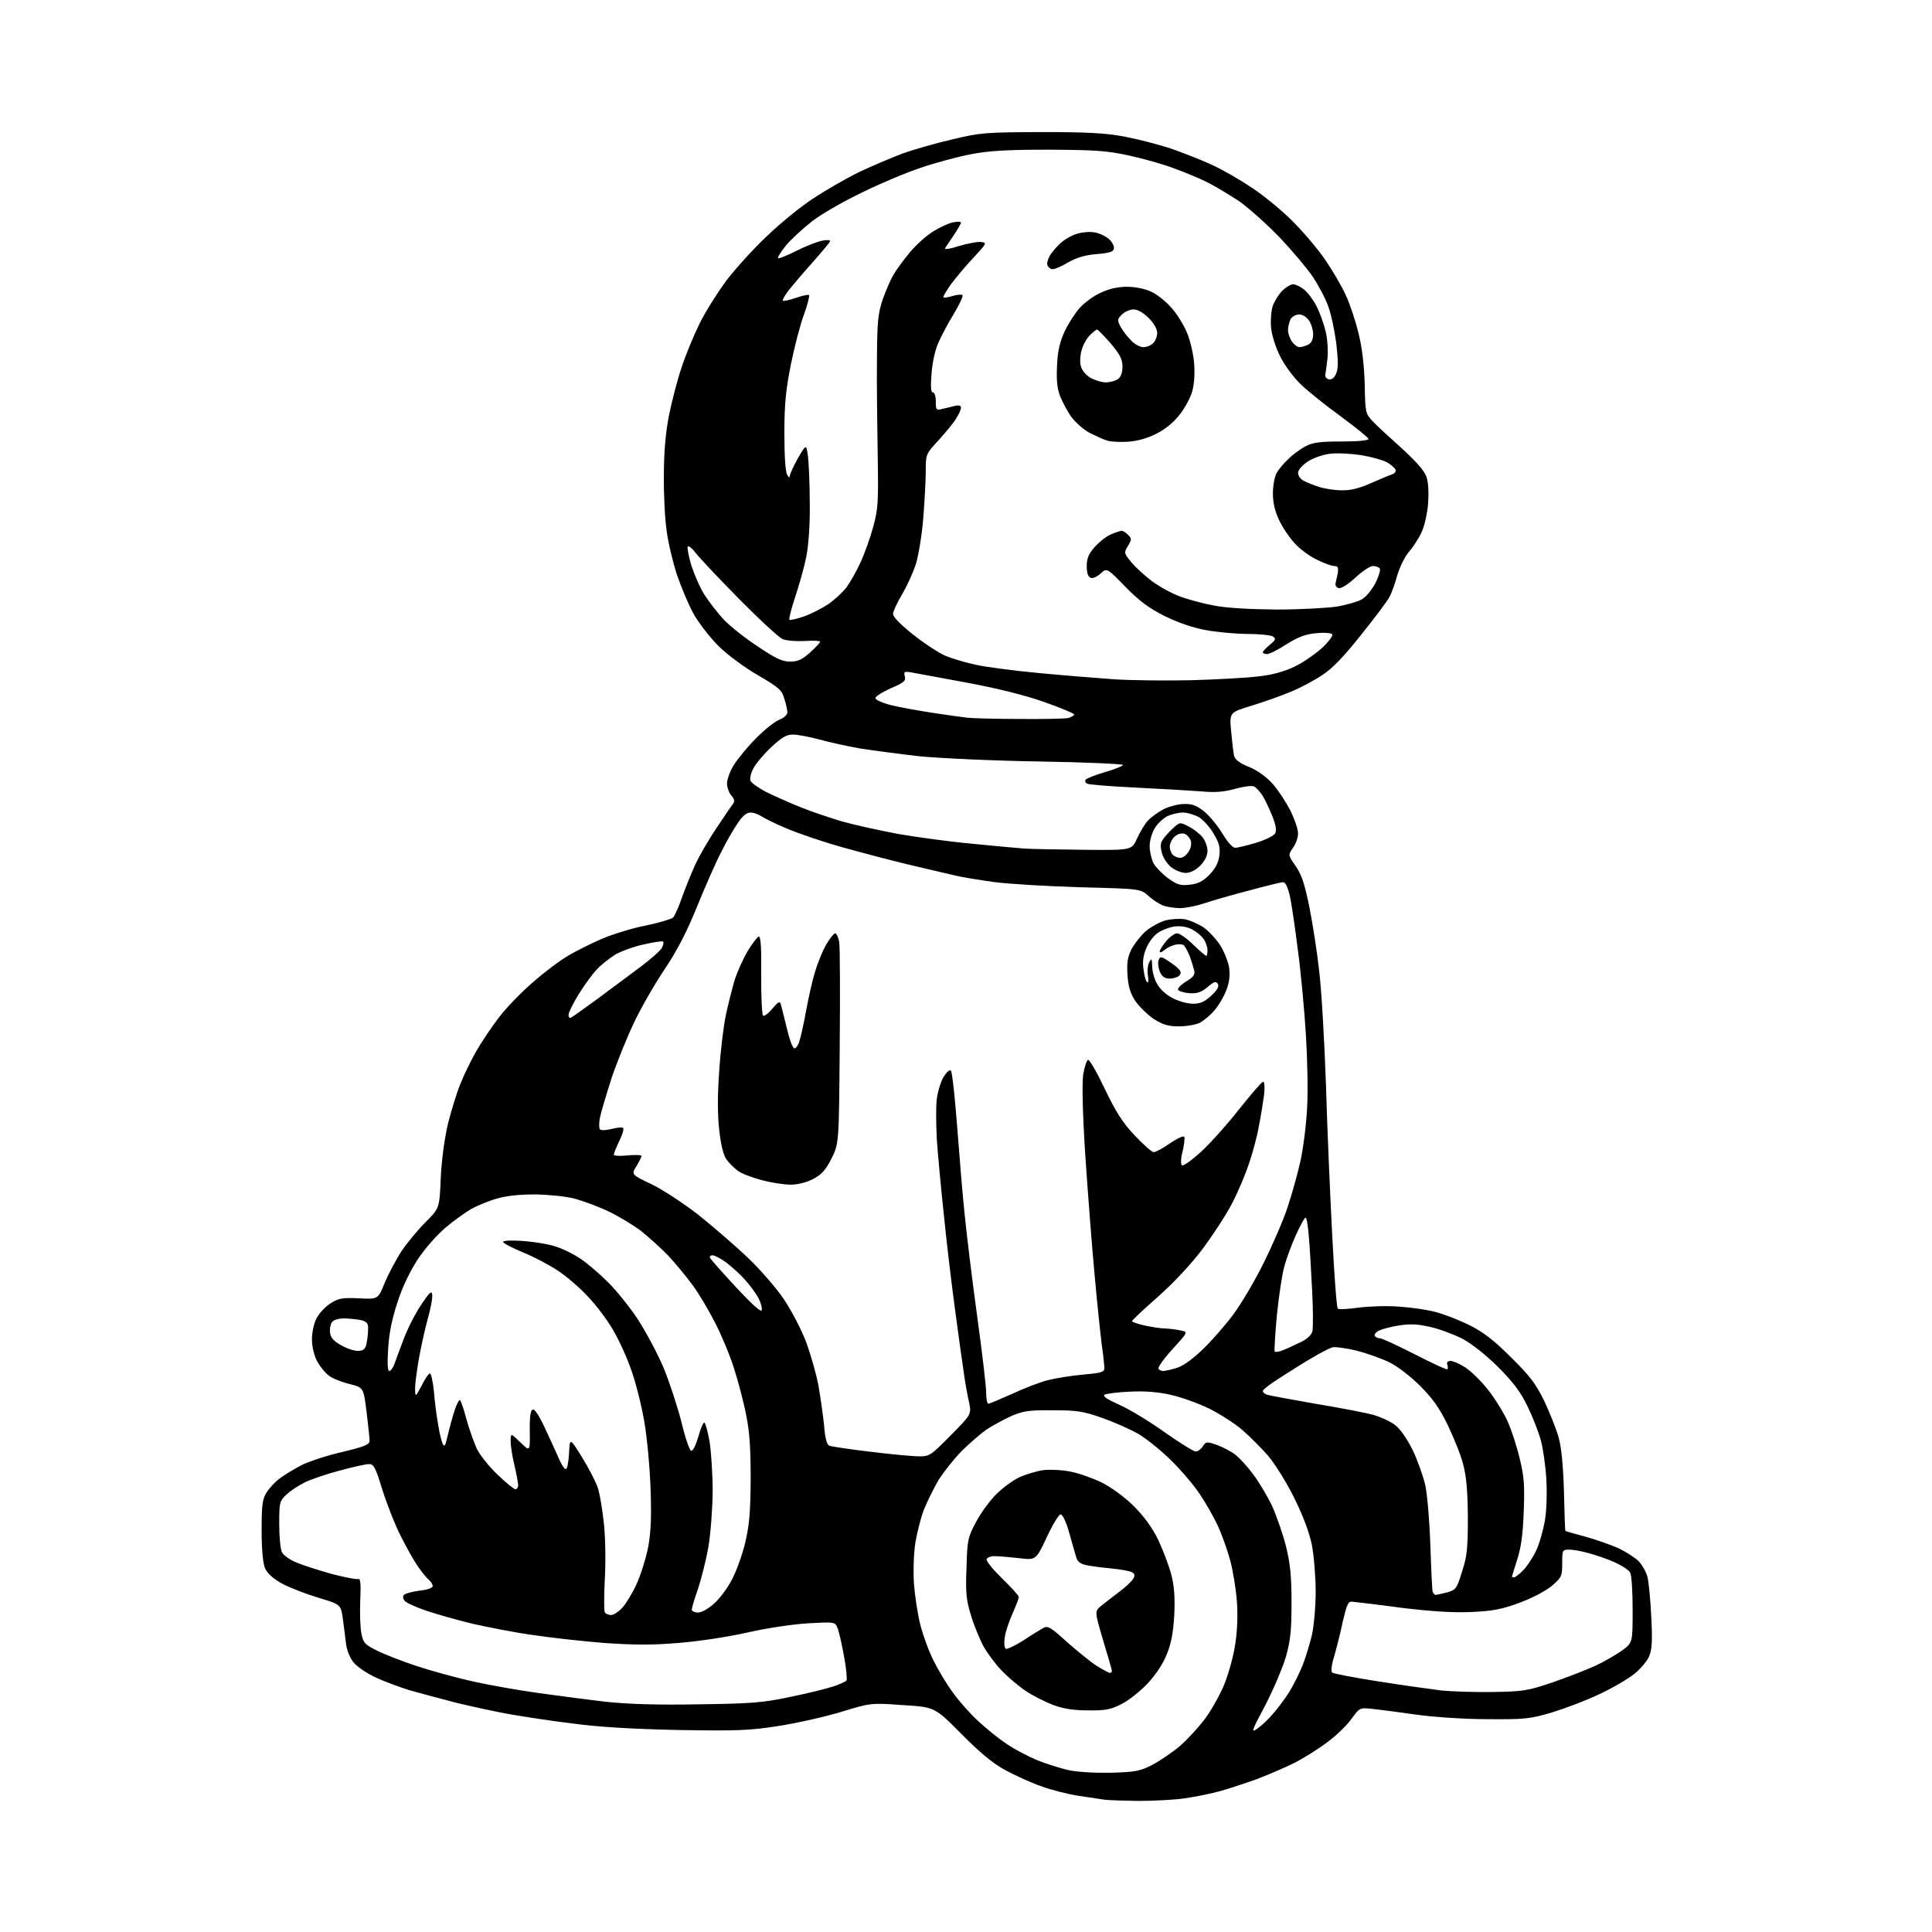 <?xml version="1.0" encoding="UTF-8" standalone="no"?>
<svg 
  version="1.1" 
  xmlns="http://www.w3.org/2000/svg" 
  xmlns:xlink="http://www.w3.org/1999/xlink" 
  xmlns:svg="http://www.w3.org/2000/svg"
  xmlns:rdf="http://www.w3.org/1999/02/22-rdf-syntax-ns#"
  xmlns:cc="http://creativecommons.org/ns#"
  xmlns:dc="http://purl.org/dc/elements/1.1/"
  viewBox="0 0 768 768"
  width="768"
  height="768"
>
<style>svg {background-color: white; }</style>"
<path stroke="none" fill="black" fill-rule="evenodd" d="M452.2,715.9C446.3,715.8 440.4,715.6 439.0,715.4C437.6,715.2 433.1,714.5 429.0,713.9C424.9,713.3 418.1,711.6 414.0,710.1C409.9,708.7 403.4,705.7 399.5,703.6C394.6,700.9 389.4,696.6 382.1,689.2C371.6,678.6 371.6,678.6 358.9,677.8C346.2,676.9 346.2,676.9 334.4,680.5C327.8,682.5 316.6,685.0 309.5,686.1C298.0,687.9 293.4,688.1 269.5,687.7C251.0,687.3 237.8,686.5 227.5,685.1C219.2,684.1 208.2,682.4 203.0,681.5C197.8,680.6 188.1,678.5 181.5,676.9C174.9,675.2 166.3,672.9 162.5,671.8C158.7,670.6 152.7,668.4 149.3,666.8C145.9,665.2 142.0,662.6 140.6,660.9C139.2,659.2 137.9,656.2 137.6,653.7C137.3,651.4 136.7,646.9 136.3,643.6C135.5,637.8 135.5,637.8 126.5,635.1C121.5,633.6 115.1,631.1 112.1,629.5C108.4,627.4 106.3,625.5 105.3,623.3C104.5,621.2 104.0,615.9 104.0,608.3C104.0,598.4 104.3,596.0 105.9,593.4C107.0,591.6 109.3,589.1 111.2,587.7C113.0,586.3 116.9,584.0 119.7,582.5C122.6,581.0 129.9,578.6 136.0,577.2C145.5,574.9 147.0,574.2 146.9,572.5C146.9,571.4 146.3,566.3 145.7,561.1C144.5,551.6 144.5,551.6 139.1,550.2C136.1,549.5 132.3,548.0 130.8,546.9C129.2,545.7 127.1,543.1 126.0,541.0C124.8,538.7 124.0,535.1 124.0,532.4C124.0,529.9 124.7,526.2 125.7,524.3C126.6,522.4 129.0,519.7 131.1,518.3C134.5,516.1 135.7,515.8 142.6,516.1C150.3,516.5 150.3,516.5 152.9,510.0C154.4,506.4 157.4,500.8 159.5,497.5C161.7,494.2 166.0,489.0 169.1,485.9C174.7,480.3 174.7,480.3 175.2,468.4C175.5,461.3 176.7,452.7 178.0,447.0C179.3,441.8 181.5,434.5 183.0,430.9C184.4,427.3 187.3,421.4 189.3,417.9C191.3,414.4 195.3,408.4 198.3,404.5C201.2,400.6 207.3,394.4 211.8,390.5C216.2,386.6 222.3,382.0 225.4,380.2C228.4,378.3 234.5,375.3 239.0,373.3C243.4,371.4 251.5,368.9 256.8,367.9C262.1,366.8 267.0,365.3 267.6,364.7C268.2,364.0 269.8,360.6 271.0,357.0C272.3,353.4 274.6,347.6 276.2,344.1C277.7,340.7 281.6,333.9 284.8,329.2C287.9,324.5 290.9,320.1 291.5,319.4C292.1,318.5 291.9,317.5 290.7,316.2C289.8,315.2 289.0,313.0 289.0,311.4C289.0,309.7 290.3,306.3 291.9,303.8C293.6,301.2 297.5,296.5 300.7,293.3C304.0,290.0 308.0,286.8 309.8,286.1C311.6,285.4 313.0,284.1 313.0,283.2C313.0,282.4 312.5,280.0 311.8,277.8C310.8,274.3 309.7,273.3 301.1,268.3C295.6,265.1 288.9,260.1 285.4,256.6C282.1,253.2 277.7,247.6 275.7,244.0C273.7,240.4 270.8,233.4 269.1,228.5C267.5,223.6 265.6,215.7 265.0,211.0C264.3,206.3 263.8,196.4 263.9,188.9C263.9,179.9 264.6,171.9 265.9,165.3C267.0,159.8 269.2,151.1 271.0,145.9C272.7,140.7 276.0,132.8 278.3,128.2C280.6,123.6 285.3,116.2 288.7,111.6C292.1,107.1 299.2,99.2 304.6,94.1C310.0,88.9 318.4,82.0 323.4,78.8C328.4,75.5 336.6,70.8 341.5,68.4C346.4,66.1 354.1,62.8 358.6,61.1C363.0,59.5 372.0,56.9 378.6,55.4C389.8,52.7 391.8,52.6 414.0,52.5C432.5,52.5 439.5,52.9 447.0,54.3C452.2,55.3 460.4,57.4 465.3,59.0C470.2,60.7 477.6,63.6 481.7,65.5C485.9,67.4 493.0,71.5 497.6,74.6C502.2,77.6 509.5,83.6 513.7,87.8C518.0,92.1 523.9,99.0 526.8,103.3C529.7,107.5 533.5,114.0 535.1,117.6C536.7,121.1 539.0,128.0 540.1,132.8C541.5,138.3 542.3,145.6 542.5,152.9C542.7,163.9 542.8,164.4 545.6,167.4C547.2,169.1 552.5,174.0 557.2,178.2C563.2,183.7 566.2,187.1 567.1,189.7C567.8,191.9 568.0,195.9 567.7,200.1C567.4,203.9 566.3,208.9 565.2,211.3C564.2,213.7 561.9,217.2 560.3,219.1C558.6,220.9 556.5,225.2 555.5,228.5C554.6,231.8 553.2,235.7 552.4,237.2C551.6,238.7 546.6,245.5 541.1,252.3C534.4,260.8 529.6,265.8 525.7,268.3C522.6,270.4 517.0,273.4 513.3,274.9C509.6,276.5 502.5,279.0 497.6,280.5C488.7,283.2 488.7,283.2 489.4,290.8C489.8,295.1 490.3,299.4 490.6,300.6C491.0,302.0 493.0,303.5 496.6,304.9C500.1,306.4 503.4,308.8 506.0,311.7C508.2,314.2 511.3,319.0 513.0,322.3C514.6,325.6 516.0,329.6 516.0,331.3C516.0,332.9 515.1,335.5 514.0,337.0C512.0,339.9 512.0,339.9 515.0,344.2C517.4,347.7 518.6,351.2 520.5,360.6C521.8,367.1 523.6,378.6 524.4,386.0C525.3,393.4 526.5,413.9 527.1,431.5C527.6,449.1 528.8,476.1 529.6,491.5C530.4,506.8 531.3,519.7 531.8,520.2C532.2,520.6 535.9,520.4 540.0,519.8C544.1,519.3 551.3,519.0 556.0,519.4C560.7,519.7 567.2,520.6 570.5,521.5C573.8,522.3 579.9,524.7 584.0,526.7C589.6,529.5 593.8,532.7 600.6,539.5C608.1,546.9 610.5,550.0 613.9,557.0C616.1,561.7 618.7,568.2 619.6,571.5C620.7,575.4 621.4,582.8 621.7,592.9C621.9,601.4 622.1,608.5 622.3,608.6C622.4,608.7 626.0,609.7 630.4,610.9C634.7,612.1 640.6,614.2 643.5,615.5C646.4,616.9 649.9,619.2 651.4,620.6C652.8,622.1 654.4,624.9 654.9,626.9C655.4,628.9 656.1,636.0 656.4,642.7C656.9,652.1 656.7,655.7 655.6,658.3C654.9,660.2 652.2,663.3 649.8,665.3C647.3,667.3 641.1,671.0 635.9,673.4C630.7,675.9 622.2,679.1 617.0,680.7C608.2,683.3 606.3,683.5 591.5,683.4C582.4,683.4 570.1,682.6 563.0,681.6C556.1,680.6 548.2,679.6 545.5,679.3C540.5,678.8 540.5,678.8 537.2,683.3C535.5,685.8 531.2,689.9 527.7,692.5C524.3,695.1 518.4,698.8 514.7,700.7C510.9,702.6 504.1,705.5 499.7,707.2C495.2,708.8 488.6,711.0 485.0,712.0C481.4,713.0 475.0,714.3 470.7,714.9C466.4,715.5 458.1,715.9 452.2,715.9zM441.5,704.7C451.3,704.4 453.1,704.1 458.0,701.6C461.0,700.0 465.9,696.7 468.9,694.2C471.9,691.6 476.5,686.6 479.2,683.0C481.8,679.4 485.3,673.1 486.9,669.0C488.5,664.9 490.4,658.0 491.0,653.7C491.8,648.9 492.1,642.3 491.7,636.7C491.3,631.6 490.1,624.2 489.0,620.2C487.9,616.1 485.7,610.0 484.1,606.5C482.5,603.1 479.3,597.4 476.9,593.9C474.6,590.4 469.5,584.4 465.5,580.5C461.6,576.6 455.8,572.0 452.7,570.1C449.6,568.3 443.1,565.4 438.3,563.7C430.6,561.0 428.2,560.6 418.5,560.6C409.0,560.5 406.7,560.9 402.0,562.9C399.0,564.3 394.5,566.7 392.1,568.3C389.7,570.0 385.2,573.9 382.1,577.0C379.0,580.2 375.0,585.3 373.1,588.3C371.3,591.4 368.7,596.6 367.4,599.8C366.1,603.0 364.6,609.0 363.9,613.1C363.2,617.3 363.0,624.4 363.3,629.5C363.7,634.5 364.8,641.9 365.9,646.1C367.0,650.3 369.3,656.6 371.1,660.1C372.8,663.6 376.2,669.3 378.7,672.7C381.1,676.1 385.7,681.3 388.9,684.2C392.1,687.2 397.2,691.3 400.4,693.4C403.5,695.5 408.9,698.3 412.3,699.7C415.7,701.1 421.2,702.8 424.5,703.6C428.1,704.4 434.8,704.8 441.5,704.7zM499.9,687.1C501.5,686.0 504.2,683.4 506.0,681.3C507.8,679.3 510.7,675.4 512.5,672.6C514.2,669.8 516.6,665.0 517.8,662.0C519.0,659.0 520.6,653.6 521.5,650.0C522.3,646.4 523.0,638.7 523.0,632.7C523.0,626.8 522.3,618.4 521.5,614.2C520.5,609.2 518.0,602.6 514.5,595.5C511.5,589.4 506.8,581.9 504.1,578.7C501.3,575.5 496.7,570.9 493.8,568.4C490.9,565.9 485.0,562.1 480.8,560.0C476.5,557.9 469.6,555.4 465.5,554.5C460.3,553.3 455.0,552.9 449.2,553.2C444.4,553.4 439.9,554.0 439.1,554.4C438.2,555.0 440.0,556.2 444.9,558.4C448.8,560.1 456.9,565.0 462.9,569.3C468.9,573.5 474.5,577.0 475.3,577.0C476.1,577.0 477.4,576.1 478.1,575.0C479.4,573.0 479.7,573.0 483.8,574.4C486.2,575.3 489.5,577.0 491.1,578.3C492.7,579.5 495.9,583.0 498.1,586.0C500.4,589.0 503.8,594.7 505.7,598.7C507.5,602.7 510.0,609.9 511.2,614.7C512.9,621.6 513.4,626.5 513.4,637.0C513.4,648.1 513.0,651.9 511.2,658.5C509.9,662.9 506.2,671.6 503.0,677.8C497.4,688.3 497.2,689.0 499.9,687.1zM432.6,679.9C426.8,679.9 422.8,679.3 418.5,677.7C415.2,676.4 410.2,673.9 407.5,672.0C404.7,670.1 400.6,666.6 398.3,664.2C396.0,661.9 392.8,657.6 391.1,654.7C389.5,651.8 387.2,646.2 386.0,642.2C384.1,636.1 383.8,633.1 384.2,623.2C384.5,612.1 384.7,611.2 388.0,605.0C389.9,601.4 393.5,596.5 396.0,594.0C398.5,591.5 402.6,588.5 405.1,587.3C407.7,586.1 412.0,584.8 414.7,584.4C417.5,584.1 422.3,584.3 425.6,585.0C428.8,585.6 434.4,587.6 437.9,589.3C441.7,591.2 446.8,594.9 450.5,598.5C454.7,602.7 457.9,607.0 460.4,612.1C462.3,616.2 464.7,622.4 465.6,625.9C466.8,630.5 467.1,635.1 466.8,641.9C466.4,648.8 465.6,653.2 463.9,657.4C462.5,661.1 459.6,665.5 456.3,669.1C453.3,672.3 448.6,676.0 445.8,677.4C441.5,679.6 439.3,680.0 432.6,679.9zM277.5,677.5C298.6,677.2 303.0,676.9 313.9,674.6C320.8,673.2 328.5,671.3 331.2,670.4C333.8,669.6 336.2,668.4 336.5,668.0C336.8,667.5 336.4,663.1 335.5,658.3C334.6,653.5 333.5,648.4 332.9,647.1C331.9,644.7 331.8,644.7 321.1,645.3C314.9,645.7 304.7,647.2 296.9,649.0C289.3,650.7 277.5,652.5 269.6,653.1C259.3,654.0 251.7,653.9 240.1,653.1C231.5,652.4 218.7,651.0 211.5,649.9C204.3,648.9 193.8,646.8 188.0,645.5C182.2,644.1 174.0,641.8 169.8,640.4C165.6,639.0 161.6,637.2 160.9,636.4C160.1,635.4 160.0,634.6 160.7,633.9C161.2,633.4 164.0,632.7 166.8,632.3C169.9,632.0 172.0,631.2 172.0,630.5C172.0,629.8 171.3,628.7 170.4,627.9C169.5,627.2 167.6,624.8 166.0,622.5C164.4,620.2 161.4,614.8 159.2,610.4C157.0,606.1 153.8,597.9 152.0,592.2C149.3,583.4 148.6,582.0 146.7,582.0C145.5,582.0 140.4,583.1 135.3,584.5C130.3,585.8 124.1,587.9 121.5,589.1C119.0,590.3 115.6,592.5 114.0,594.0C111.1,596.7 111.0,597.1 111.0,606.0C111.0,611.0 111.5,616.0 112.1,617.1C112.7,618.2 115.1,620.0 117.6,621.0C120.0,622.1 126.4,624.1 131.6,625.6C136.9,627.0 141.7,627.9 142.4,627.7C143.3,627.3 143.5,629.5 143.2,636.4C143.0,641.4 143.2,647.3 143.7,649.5C144.4,653.1 145.1,653.8 150.0,656.2C153.0,657.7 160.2,660.5 166.0,662.4C171.8,664.3 181.7,667.0 188.0,668.4C194.3,669.8 206.0,671.9 214.0,673.0C222.0,674.1 234.1,675.7 241.0,676.5C249.4,677.4 261.3,677.8 277.5,677.5zM593.5,672.6C605.5,672.4 607.3,672.1 617.1,668.8C622.9,666.8 630.6,663.8 634.1,662.2C637.6,660.6 642.4,657.8 644.8,656.1C649.0,653.0 649.0,653.0 649.0,639.9C649.0,632.7 648.6,626.1 648.0,625.1C647.5,624.1 644.7,622.3 641.8,621.0C638.9,619.7 634.2,618.1 631.5,617.4C628.8,616.6 625.3,616.0 623.8,616.0C621.1,616.0 621.0,616.2 621.0,621.4C621.0,626.5 620.8,627.0 616.9,630.4C614.5,632.4 609.2,635.2 604.1,637.1C597.1,639.7 593.5,640.4 584.9,640.8C577.5,641.1 569.3,640.6 556.9,639.1C547.3,637.8 538.6,636.8 537.6,636.7C535.9,636.5 535.4,637.7 533.8,644.5C532.9,648.9 531.3,655.1 530.4,658.3C529.3,661.7 529.0,664.4 529.6,664.9C530.1,665.3 538.4,666.9 548.0,668.4C557.6,669.9 568.9,671.5 573.0,672.0C577.1,672.4 586.4,672.7 593.5,672.6zM441.2,665.0C441.6,665.0 442.0,664.7 442.0,664.2C442.0,663.8 440.4,658.3 438.5,652.0C435.1,640.5 435.1,640.5 437.8,638.3C439.3,637.1 442.5,634.6 444.9,632.8C447.3,631.0 449.8,628.7 450.4,627.7C451.2,626.4 451.2,625.7 450.0,625.0C449.2,624.5 445.6,623.9 442.0,623.5C438.4,623.2 433.9,622.6 432.0,622.2C429.5,621.7 428.3,620.8 427.8,619.0C427.4,617.6 426.1,613.2 425.0,609.2C423.8,604.9 422.4,602.0 421.6,602.0C420.9,602.0 418.4,606.1 416.1,611.1C411.8,620.2 411.8,620.2 405.2,619.4C401.5,619.0 397.2,618.6 395.6,618.6C394.0,618.5 392.5,619.1 392.2,619.8C392.0,620.6 394.8,624.0 398.4,627.5C402.0,631.0 405.0,634.3 405.0,634.8C405.0,635.3 403.9,638.3 402.5,641.4C401.1,644.5 399.7,648.7 399.4,650.9C399.1,653.0 399.2,655.0 399.8,655.4C400.3,655.7 403.5,654.2 406.8,652.1C410.1,649.9 413.7,647.7 414.8,647.1C416.5,646.2 417.8,646.9 424.1,652.7C428.2,656.3 433.5,660.6 435.9,662.2C438.4,663.7 440.8,665.0 441.2,665.0zM242.9,642.0C243.8,642.0 245.8,640.8 247.3,639.2C248.7,637.7 251.3,633.5 253.0,629.8C254.7,626.1 256.8,619.4 257.7,614.8C258.8,608.6 259.0,602.6 258.6,591.5C258.3,583.2 257.2,571.3 256.1,565.0C255.0,558.7 252.7,549.4 250.9,544.5C249.2,539.5 245.9,532.4 243.6,528.5C241.4,524.7 236.9,518.7 233.6,515.3C230.4,511.8 225.0,507.2 221.6,505.0C218.3,502.8 212.0,499.5 207.8,497.8C203.5,496.0 200.0,494.2 200.0,493.7C200.0,493.1 203.3,493.0 207.8,493.3C212.0,493.6 217.8,494.5 220.5,495.4C223.3,496.2 227.8,498.4 230.5,500.2C233.3,502.0 238.3,506.3 241.8,509.8C245.2,513.2 250.6,519.9 253.7,524.7C256.8,529.5 261.3,537.9 263.7,543.5C266.0,549.1 269.2,558.7 270.8,565.0C272.3,571.3 274.1,576.5 274.7,576.7C275.4,577.0 276.6,574.5 277.6,571.1C278.5,567.8 279.6,565.3 280.0,565.5C280.5,565.8 281.4,569.3 282.1,573.3C282.7,577.2 283.3,586.1 283.3,593.0C283.2,599.9 282.5,609.7 281.6,614.9C280.7,620.1 278.8,627.5 277.5,631.5C276.1,635.4 275.0,639.2 275.0,639.8C275.0,640.5 276.1,641.0 277.5,641.0C278.9,641.0 281.6,639.5 283.8,637.5C286.0,635.6 289.1,631.4 290.8,628.2C292.6,624.9 295.0,618.3 296.2,613.4C297.9,606.1 298.3,601.5 298.4,588.0C298.4,576.0 298.0,569.1 296.6,562.5C295.7,557.6 293.5,549.3 291.8,544.0C290.2,538.8 286.7,530.5 284.2,525.7C281.7,520.8 277.7,514.0 275.2,510.7C272.7,507.3 268.4,502.1 265.6,499.1C262.8,496.2 257.9,491.8 254.8,489.3C251.6,486.9 245.8,483.4 241.8,481.5C237.8,479.6 231.8,477.4 228.5,476.5C225.2,475.6 218.2,474.9 212.9,474.8C206.7,474.8 201.3,475.3 197.4,476.5C194.2,477.4 189.6,479.3 187.3,480.6C184.9,482.0 180.3,485.3 177.1,488.0C173.7,490.9 169.0,496.2 166.0,500.7C162.8,505.7 159.8,511.9 157.9,518.0C155.8,524.3 154.6,530.4 154.3,536.2C153.9,541.9 154.1,545.0 154.7,545.0C155.3,545.0 156.2,543.8 156.8,542.2C157.3,540.7 159.0,536.2 160.5,532.2C162.0,528.2 165.1,522.1 167.4,518.7C170.8,513.6 171.6,512.9 171.8,514.7C172.0,515.9 171.2,520.3 170.0,524.4C168.9,528.5 167.3,535.6 166.5,540.2C165.7,544.8 165.0,550.1 165.0,552.0C165.1,555.5 165.1,555.5 167.6,550.8C168.9,548.1 170.4,546.0 170.9,546.0C171.4,546.0 172.1,549.3 172.5,553.2C172.8,557.2 173.6,563.2 174.2,566.5C174.7,569.8 175.6,573.2 176.0,574.0C176.6,575.1 177.0,574.8 177.5,572.5C177.9,570.8 179.0,566.4 180.1,562.6C181.2,558.8 182.5,556.1 182.9,556.6C183.3,557.1 184.5,560.5 185.4,564.1C186.4,567.7 188.2,572.9 189.4,575.6C190.7,578.4 194.4,583.0 197.8,586.2C201.1,589.4 204.3,592.0 204.9,592.0C205.5,592.0 206.0,591.2 206.0,590.2C205.9,589.3 205.3,585.8 204.5,582.5C203.7,579.2 203.0,574.9 203.0,573.0C203.0,569.6 203.0,569.6 206.9,573.4C210.7,577.1 210.7,577.1 210.6,568.9C210.5,563.1 210.9,560.6 211.8,560.3C212.5,560.0 214.3,562.7 216.4,567.2C218.3,571.2 220.7,576.6 221.9,579.2C223.0,581.9 224.3,584.0 224.9,584.0C225.5,584.0 226.0,581.2 226.2,577.8C226.5,571.5 226.5,571.5 231.2,579.0C233.8,583.2 236.6,588.6 237.5,591.0C238.4,593.5 239.5,600.2 240.1,606.0C240.7,611.8 240.8,621.7 240.4,628.1C240.1,634.6 240.1,640.3 240.4,640.9C240.8,641.5 241.9,642.0 242.9,642.0zM570.7,634.0C571.1,634.0 573.2,633.5 575.2,633.0C578.8,632.0 579.1,631.5 581.2,624.7C583.2,618.6 583.5,615.4 583.5,603.0C583.4,592.4 582.9,586.8 581.6,582.0C580.7,578.4 577.9,571.5 575.5,566.5C572.2,559.7 569.5,555.9 564.5,550.9C560.8,547.2 555.5,543.1 552.4,541.6C549.4,540.1 543.5,538.0 539.3,536.9C535.1,535.9 530.7,535.3 529.6,535.6C528.4,536.0 524.8,537.8 521.5,539.8C518.2,541.7 512.5,545.3 508.8,547.7C505.0,550.1 502.0,552.4 502.0,552.9C502.0,553.4 502.7,554.1 503.6,554.4C504.4,554.7 513.1,556.3 522.8,558.0C532.5,559.6 542.9,561.6 545.8,562.4C548.7,563.2 552.6,565.0 554.5,566.4C556.6,568.0 559.3,571.9 561.5,576.3C563.4,580.2 565.7,586.6 566.6,590.5C567.4,594.4 568.3,605.1 568.6,614.5C568.9,623.9 569.3,632.1 569.5,632.8C569.8,633.4 570.3,634.0 570.7,634.0zM601.9,627.0C602.3,627.0 604.0,625.8 605.5,624.2C607.0,622.7 609.3,619.2 610.6,616.5C611.9,613.8 613.4,608.4 614.1,604.6C614.8,600.4 615.0,593.8 614.7,588.1C614.4,582.8 613.4,575.8 612.5,572.5C611.6,569.2 609.2,563.1 607.2,559.0C604.5,553.4 601.6,549.5 595.6,543.5C590.7,538.6 585.1,534.2 581.4,532.2C578.0,530.5 572.3,528.3 568.6,527.5C563.5,526.3 560.6,526.2 556.1,526.9C552.8,527.4 549.2,528.4 548.0,529.0C546.9,529.6 546.2,530.5 546.5,531.1C546.9,531.6 547.8,532.0 548.6,532.0C549.4,532.0 555.6,534.9 562.5,538.4C569.3,541.9 575.1,544.6 575.4,544.3C575.6,544.0 575.6,543.2 575.3,542.4C575.0,541.5 575.5,541.0 576.7,541.0C577.7,541.0 580.4,542.2 582.5,543.6C584.7,545.0 588.7,548.9 591.4,552.3C594.1,555.7 597.6,561.3 599.2,564.8C600.8,568.3 603.0,575.0 604.1,579.8C605.9,587.0 606.1,590.6 605.7,601.0C605.4,609.9 604.6,615.4 603.1,620.0C602.0,623.6 601.0,626.6 601.0,626.8C601.0,626.9 601.4,627.0 601.9,627.0zM364.5,578.9C369.5,579.0 369.6,579.0 377.9,570.6C386.2,562.2 386.2,562.2 385.2,557.4C384.6,554.7 383.6,549.4 383.1,545.5C382.5,541.6 380.9,530.0 379.5,519.5C378.1,509.1 376.1,492.2 375.1,482.0C374.0,471.8 372.8,458.7 372.4,452.9C372.1,447.0 372.0,439.8 372.4,436.8C372.8,433.8 374.0,429.9 375.1,428.1C376.3,426.1 377.5,425.1 378.0,425.6C378.5,426.1 379.6,436.2 380.5,448.0C381.4,459.8 382.7,476.0 383.6,484.0C384.4,492.0 386.6,509.8 388.5,523.7C390.4,537.5 392.0,550.9 392.0,553.4C392.0,555.9 392.4,558.0 392.9,558.0C393.3,558.0 397.6,556.2 402.3,554.1C407.0,551.9 413.4,549.4 416.7,548.6C419.9,547.8 426.2,546.8 430.8,546.4C437.7,545.8 439.0,545.4 439.0,543.9C439.0,542.9 438.6,538.8 438.0,534.8C437.5,530.8 436.1,518.0 435.1,506.5C434.0,494.9 432.4,473.6 431.4,459.0C430.3,441.7 430.1,430.6 430.6,427.1C431.1,424.1 432.0,421.5 432.5,421.3C433.1,421.1 436.1,426.4 439.2,432.9C443.6,442.1 446.3,446.3 451.1,451.4C454.5,455.0 457.9,458.0 458.6,458.0C459.4,458.0 462.4,456.4 465.2,454.4C468.4,452.3 470.6,451.3 470.8,452.0C471.0,452.6 470.7,455.2 470.1,457.7C469.4,460.3 469.3,462.7 469.8,463.2C470.3,463.7 473.5,461.4 477.4,457.9C481.1,454.5 487.9,446.9 492.6,440.9C497.4,434.9 501.6,430.0 502.1,430.0C502.7,430.0 502.8,432.2 502.5,435.2C502.1,438.1 501.2,443.8 500.4,447.8C499.7,451.8 497.9,458.5 496.4,462.8C495.0,467.0 492.0,474.1 489.7,478.5C487.4,482.9 482.2,490.9 478.1,496.4C473.5,502.5 466.8,509.7 460.4,515.4C454.7,520.4 450.0,524.8 450.0,525.2C450.0,525.5 452.3,526.3 455.0,526.9C457.8,527.5 461.5,528.1 463.3,528.1C465.1,528.2 467.8,528.5 469.4,528.9C472.3,529.5 472.3,529.5 466.1,536.3C462.7,540.0 460.2,543.5 460.5,544.1C460.9,544.6 461.7,545.0 462.3,545.0C463.0,545.0 465.3,544.5 467.4,543.9C470.0,543.2 473.7,540.6 477.8,536.7C481.4,533.3 487.0,526.9 490.2,522.6C493.5,518.2 499.0,508.8 502.5,501.7C506.0,494.6 510.3,484.7 511.9,479.7C513.6,474.6 515.9,466.3 517.0,461.3C518.1,456.2 519.3,446.7 519.6,440.3C520.0,433.8 519.7,420.6 519.1,411.0C518.5,401.4 517.1,386.3 515.9,377.5C514.8,368.7 513.4,359.0 512.7,356.0C511.8,352.3 510.9,350.6 510.0,350.7C509.2,350.7 503.1,352.2 496.5,354.0C489.9,355.7 481.9,358.0 478.7,359.1C475.6,360.1 471.2,361.0 469.1,361.0C466.9,361.0 463.9,360.5 462.4,360.0C460.9,359.4 458.2,357.7 456.5,356.1C453.3,353.3 453.3,353.3 429.4,352.7C416.2,352.3 400.8,351.4 395.0,350.6C389.2,349.8 382.5,348.7 380.0,348.1C377.5,347.5 369.6,345.7 362.5,344.0C355.3,342.3 343.1,339.1 335.2,336.9C327.3,334.7 317.3,331.3 312.9,329.4C308.5,327.6 303.9,325.3 302.7,324.5C301.5,323.7 299.6,323.0 298.3,323.0C296.8,323.0 295.1,324.4 293.2,327.3C291.6,329.6 288.6,334.8 286.6,338.9C284.5,342.9 280.2,352.7 277.0,360.6C273.0,370.5 269.0,378.2 264.0,385.6C260.0,391.6 254.6,401.0 252.0,406.6C249.3,412.2 245.3,422.1 243.1,428.6C241.0,435.2 238.9,442.2 238.5,444.2C238.1,446.2 238.1,448.3 238.4,448.8C238.8,449.4 240.5,449.4 243.0,448.8C245.3,448.2 247.4,448.0 247.7,448.4C248.1,448.8 247.4,451.1 246.2,453.5C245.0,456.0 244.0,458.5 244.0,459.0C244.0,459.5 246.5,459.6 249.5,459.3C252.5,459.0 255.0,459.1 255.0,459.5C255.0,459.9 254.1,461.7 253.0,463.6C250.9,466.9 250.9,466.9 259.3,470.9C263.9,473.2 272.3,478.7 278.1,483.3C283.8,487.9 292.4,495.3 297.2,499.9C302.0,504.4 308.4,511.8 311.5,516.3C314.6,520.9 318.6,528.6 320.5,533.6C322.3,538.6 324.6,546.5 325.4,551.1C326.2,555.7 327.2,562.8 327.6,566.8C328.0,571.9 328.7,574.3 329.7,574.7C330.5,575.0 337.5,576.1 345.3,577.0C353.1,578.0 361.8,578.8 364.5,578.9zM510.3,536.6C512.1,535.9 515.2,534.4 517.3,533.4C519.6,532.3 521.3,530.7 521.7,529.2C522.0,527.8 522.0,520.6 521.6,513.1C521.2,505.6 520.7,496.0 520.3,491.8C520.0,487.5 519.4,484.0 519.0,484.0C518.6,484.0 516.9,487.1 515.2,490.8C513.5,494.6 511.4,500.2 510.6,503.2C509.7,506.2 508.4,514.9 507.6,522.6C506.9,530.2 506.5,536.8 506.7,537.2C506.9,537.6 508.5,537.4 510.3,536.6zM142.2,537.0C144.3,537.0 145.1,536.4 145.6,534.5C145.9,533.2 146.3,530.6 146.3,528.9C146.5,526.2 146.0,525.5 144.0,524.9C142.6,524.5 139.6,524.2 137.4,524.1C134.9,524.0 132.8,524.6 132.1,525.4C131.4,526.2 131.0,528.1 131.2,529.7C131.4,531.7 132.6,533.1 135.5,534.7C137.7,536.0 140.7,537.0 142.2,537.0zM302.8,520.8C303.0,519.9 302.4,517.7 301.5,516.0C300.6,514.3 298.2,511.0 296.2,508.8C294.2,506.5 290.7,503.4 288.6,501.8C286.5,500.3 284.1,499.0 283.3,499.0C282.5,499.0 282.0,499.4 282.2,499.9C282.4,500.5 287.0,505.7 292.5,511.6C299.2,518.8 302.6,521.8 302.8,520.8zM314.0,470.9C311.5,470.9 306.5,470.1 302.7,469.1C299.0,468.1 294.7,466.5 293.3,465.4C291.8,464.3 289.8,462.3 288.8,460.9C287.6,459.3 286.6,455.3 285.9,449.2C285.2,442.9 285.2,435.4 285.9,425.7C286.4,417.9 287.6,408.0 288.5,403.7C289.4,399.4 291.0,393.1 292.0,389.7C293.1,386.3 295.4,381.1 297.2,378.1C299.0,375.1 301.0,372.5 301.6,372.3C302.4,372.0 302.7,376.6 302.6,387.4C302.5,395.9 302.9,403.2 303.3,403.7C303.8,404.1 305.4,402.9 307.0,401.0C309.1,398.4 310.0,397.9 310.3,399.0C310.6,399.8 311.6,404.1 312.7,408.4C313.7,412.8 315.0,416.5 315.7,416.7C316.3,416.9 317.3,415.6 317.8,413.8C318.4,412.0 319.6,406.4 320.5,401.5C321.4,396.6 322.9,389.7 324.0,386.3C325.0,382.8 327.0,378.0 328.4,375.5C329.9,373.0 331.5,371.0 332.0,371.0C332.5,371.0 333.2,372.5 333.6,374.4C333.9,376.3 334.0,395.1 333.8,416.3C333.5,454.6 333.5,454.6 330.5,460.6C328.1,465.3 326.6,466.9 323.0,468.8C320.3,470.1 316.9,471.0 314.0,470.9zM468.7,408.0C464.5,408.0 462.4,407.4 458.7,405.1C456.2,403.4 452.9,400.2 451.3,397.9C449.3,394.8 448.5,392.2 448.2,387.6C447.9,382.7 448.2,380.5 449.8,377.3C451.0,375.1 453.5,371.9 455.4,370.2C457.4,368.5 460.9,366.6 463.2,365.9C465.5,365.3 469.0,365.1 470.9,365.4C472.7,365.7 476.0,367.1 478.2,368.5C480.3,369.9 483.4,373.2 485.0,375.7C486.6,378.2 488.2,382.2 488.6,384.7C489.0,387.8 488.7,390.4 487.5,393.6C486.5,396.2 484.4,399.8 482.7,401.7C481.1,403.6 478.4,405.8 476.9,406.6C475.4,407.3 471.7,408.0 468.7,408.0zM227.2,404.4C227.9,404.0 232.8,400.5 238.0,396.7C243.2,392.8 250.8,387.2 254.8,384.2C258.8,381.2 262.5,377.9 263.1,376.8C263.7,375.7 263.9,374.6 263.6,374.3C263.3,374.0 259.9,374.5 256.0,375.4C252.1,376.2 247.0,378.1 244.7,379.4C242.4,380.8 239.1,383.4 237.4,385.2C235.6,387.0 232.4,391.5 230.1,395.1C227.9,398.7 226.0,402.5 226.0,403.4C226.0,404.5 226.5,404.9 227.2,404.4zM474.2,399.0C477.1,399.0 478.8,398.3 481.5,395.8C484.0,393.4 484.7,392.1 484.1,391.1C483.3,389.9 482.6,390.2 480.0,392.4C477.4,394.5 475.9,395.0 472.7,394.8C470.5,394.6 468.5,394.0 468.3,393.4C468.1,392.8 469.6,391.3 471.6,390.1C474.4,388.4 475.1,387.5 474.7,385.7C474.4,384.5 473.6,381.9 472.9,380.0C472.1,378.1 471.1,376.2 470.5,375.7C469.9,375.3 468.4,375.2 467.0,375.6C465.6,375.9 463.7,376.9 462.8,377.7C461.8,378.6 461.0,378.8 461.0,378.2C461.0,377.6 462.2,375.8 463.6,374.1C465.0,372.4 467.0,371.0 467.9,371.0C468.9,371.0 471.8,373.0 474.3,375.5C476.9,378.0 479.3,380.0 479.5,380.0C479.8,380.0 480.0,379.0 480.0,377.7C480.0,376.5 479.3,374.4 478.4,373.2C477.6,372.0 475.5,370.3 473.8,369.4C471.8,368.4 469.3,368.0 466.9,368.3C464.8,368.6 461.8,369.7 460.2,370.9C458.5,372.0 456.5,374.8 455.6,377.1C454.4,380.0 454.1,382.6 454.6,385.6C454.9,388.1 455.6,390.3 456.1,390.5C456.5,390.8 456.6,389.5 456.3,387.6C456.0,385.8 456.3,383.4 456.9,382.4C457.8,380.8 457.9,381.0 458.0,384.0C458.0,385.9 458.8,389.1 459.9,391.0C460.9,393.0 463.5,395.4 466.0,396.7C468.4,398.0 472.1,399.0 474.2,399.0zM465.0,389.0C463.1,389.0 462.0,388.3 461.1,386.4C460.5,384.9 460.2,382.9 460.5,381.9C461.0,380.3 461.4,380.2 463.3,381.3C464.5,382.0 466.5,383.4 467.7,384.4C469.4,385.9 469.7,386.6 468.9,387.7C468.3,388.4 466.5,389.0 465.0,389.0zM472.9,351.7C476.2,351.3 478.1,350.4 480.7,347.8C483.1,345.3 484.3,343.1 484.7,340.2C485.1,336.9 484.7,335.2 482.5,331.5C481.1,329.0 478.4,326.0 476.7,324.9C474.9,323.9 472.0,323.0 470.2,323.0C468.4,323.0 465.6,323.7 463.9,324.5C462.3,325.4 460.0,327.5 459.0,329.3C457.9,331.1 457.0,334.2 457.0,336.3C457.0,338.4 457.7,341.4 458.5,343.1C459.4,344.7 462.0,347.4 464.3,349.1C467.9,351.7 469.2,352.1 472.9,351.7zM471.3,347.0C469.8,347.0 467.3,346.0 465.8,344.9C464.3,343.8 462.6,341.4 462.0,339.5C461.3,337.2 461.2,335.5 461.9,334.3C462.4,333.3 464.2,331.2 465.9,329.6C469.0,326.7 469.0,326.7 472.6,328.6C474.6,329.6 477.1,331.6 478.1,332.9C479.1,334.2 480.0,336.6 480.0,338.2C480.0,340.1 479.0,342.2 477.1,344.1C475.2,346.0 473.1,347.0 471.3,347.0zM469.2,341.0C470.2,341.0 471.6,340.0 472.4,338.7C473.3,337.5 473.7,335.5 473.4,334.3C473.0,333.1 471.9,331.8 470.8,331.4C469.6,331.1 468.1,331.5 466.9,332.6C465.9,333.5 465.0,335.3 465.0,336.5C465.0,337.6 465.5,339.1 466.2,339.8C466.9,340.5 468.2,341.0 469.2,341.0zM430.7,337.8C449.9,338.0 449.9,338.0 452.0,333.3C453.2,330.7 455.1,327.5 456.3,326.2C457.5,324.9 460.3,322.9 462.5,321.7C464.7,320.6 468.4,319.6 470.7,319.6C473.9,319.5 475.7,320.2 478.7,322.6C480.8,324.3 484.0,328.2 485.9,331.3C488.0,334.8 490.0,337.0 491.0,337.0C492.0,337.0 495.7,336.1 499.4,335.0C503.0,333.9 506.4,332.2 506.9,331.3C507.5,330.1 507.2,328.0 505.8,324.5C504.7,321.8 503.0,318.1 501.9,316.3C500.8,314.6 499.2,312.9 498.4,312.6C497.5,312.2 494.1,312.7 490.9,313.6C486.5,314.8 483.1,315.1 477.7,314.6C473.8,314.3 462.1,313.6 451.8,313.1C441.6,312.6 432.7,311.9 432.1,311.5C431.5,311.2 431.2,310.5 431.5,310.0C431.8,309.5 435.2,308.1 439.0,307.0C442.8,305.9 446.2,304.6 446.4,304.1C446.7,303.7 431.8,303.0 413.2,302.7C394.3,302.4 373.2,301.4 365.2,300.6C357.4,299.7 346.8,298.3 341.7,297.5C336.7,296.6 329.4,295.0 325.5,293.9C321.7,292.9 317.0,292.0 315.2,292.0C312.6,292.0 310.8,293.1 306.6,297.0C303.7,299.7 300.5,303.5 299.5,305.4C298.5,307.2 298.0,309.5 298.3,310.3C298.6,311.2 301.6,313.3 304.9,315.0C308.2,316.6 314.3,319.3 318.3,320.9C322.4,322.6 329.7,325.0 334.6,326.5C339.5,327.9 349.6,330.1 357.0,331.5C364.4,332.8 377.7,334.6 386.5,335.4C395.3,336.3 404.5,337.1 407.0,337.3C409.5,337.5 420.1,337.7 430.7,337.8zM405.0,285.8C414.6,285.9 423.5,285.7 424.8,285.4C426.0,285.0 427.0,284.4 427.0,284.0C427.0,283.6 421.7,281.4 415.2,279.1C407.6,276.4 396.8,273.7 384.5,271.4C374.1,269.5 364.1,267.6 362.3,267.3C359.4,266.8 359.2,267.0 359.7,268.9C360.1,270.7 359.3,271.4 354.1,273.6C350.8,275.1 348.0,276.8 348.0,277.5C348.0,278.2 350.7,279.4 354.2,280.3C357.7,281.2 365.2,282.5 371.0,283.4C376.8,284.3 382.9,285.1 384.5,285.3C386.1,285.5 395.4,285.8 405.0,285.8zM473.5,270.4C483.4,270.1 495.3,269.5 500.0,268.9C505.8,268.3 510.4,267.0 514.6,265.0C518.0,263.4 522.8,260.0 525.5,257.6C528.1,255.2 529.9,252.7 529.6,252.2C529.2,251.6 526.6,251.4 523.2,251.7C518.9,252.1 516.1,253.2 511.4,256.1C508.1,258.3 504.6,260.0 503.7,260.0C502.8,260.0 502.0,259.7 502.0,259.3C502.0,258.9 503.2,257.6 504.8,256.3C507.1,254.4 507.3,253.9 506.0,253.0C505.2,252.5 500.7,252.0 496.0,252.0C491.3,252.0 483.9,251.3 479.5,250.5C474.4,249.6 468.5,247.6 463.2,245.0C456.8,241.8 453.1,239.1 447.4,233.3C440.0,225.7 440.0,225.7 437.5,228.0C436.1,229.3 434.4,230.0 433.6,229.7C432.5,229.3 432.0,227.8 432.0,225.1C432.0,222.0 432.7,220.2 435.2,217.4C437.0,215.4 439.9,213.1 441.7,212.4C443.5,211.6 445.4,211.0 445.9,211.0C446.4,211.0 447.6,211.7 448.4,212.6C449.9,214.0 449.9,214.4 448.4,217.0C446.7,219.7 446.8,219.9 449.7,223.5C451.4,225.5 455.1,228.9 457.9,231.0C460.7,233.1 465.6,235.8 468.8,237.0C471.9,238.2 478.1,239.9 482.5,240.7C487.6,241.7 496.6,242.2 507.5,242.3C516.9,242.3 527.7,241.7 531.6,241.1C535.5,240.4 540.0,239.1 541.6,238.1C543.2,237.1 545.5,234.2 546.8,231.7C548.1,229.1 548.8,226.6 548.5,226.0C548.2,225.5 546.9,225.0 545.8,225.0C544.6,225.0 541.5,227.1 538.8,229.6C535.9,232.3 533.2,234.0 532.2,233.8C531.3,233.6 530.7,232.7 530.9,231.9C531.1,231.1 531.5,229.3 531.8,227.8C532.1,225.5 531.8,225.0 530.3,225.0C529.3,225.0 526.1,223.8 523.3,222.4C520.4,221.0 516.5,218.1 514.5,215.8C512.5,213.6 509.7,209.5 508.4,206.6C506.8,203.3 506.0,199.7 506.0,196.2C506.0,193.3 506.6,189.7 507.4,188.2C508.2,186.7 510.3,184.1 512.2,182.4C514.0,180.6 517.1,178.4 519.0,177.4C521.8,175.9 524.7,175.5 533.2,175.5C539.8,175.5 544.0,175.1 544.0,174.5C543.9,173.9 539.0,170.0 533.1,165.6C527.1,161.3 519.9,155.5 517.0,152.7C514.2,150.0 510.5,145.0 508.9,141.7C507.2,138.4 505.6,133.4 505.3,130.5C505.0,127.6 505.3,123.7 505.9,121.7C506.6,119.8 508.3,117.0 509.7,115.6C511.1,114.2 513.1,113.0 514.0,113.0C515.0,113.0 516.9,113.9 518.4,115.1C519.9,116.3 522.1,119.3 523.4,121.8C524.7,124.4 526.3,128.9 527.0,131.9C527.7,134.8 528.0,139.5 527.7,142.4C527.4,145.2 527.0,148.1 526.8,148.9C526.7,149.7 527.3,150.6 528.2,150.8C529.4,151.0 530.4,150.2 531.1,148.6C532.0,146.6 532.0,143.8 531.2,136.5C530.5,131.3 529.1,124.6 527.9,121.5C526.8,118.5 524.1,113.4 521.9,110.1C519.7,106.8 513.8,99.8 508.8,94.5C503.7,89.2 496.4,82.7 492.6,80.0C488.7,77.4 483.1,74.1 480.2,72.6C477.3,71.1 471.3,68.6 466.9,67.0C462.5,65.3 454.3,63.0 448.7,61.8C440.0,59.9 435.3,59.6 417.0,59.5C400.4,59.5 393.3,59.9 386.0,61.3C380.8,62.3 371.8,64.7 366.0,66.7C360.2,68.6 349.6,73.1 342.5,76.6C335.4,80.0 326.5,85.1 322.9,87.9C319.3,90.7 314.6,95.0 312.5,97.5C310.5,100.0 309.0,102.3 309.3,102.6C309.6,102.9 312.9,101.6 316.6,99.7C320.4,97.8 325.0,96.0 326.8,95.7C328.5,95.3 330.0,95.4 330.0,95.8C330.0,96.2 326.9,99.9 323.2,104.1C319.4,108.3 315.1,113.4 313.5,115.4C312.0,117.4 310.9,119.3 311.2,119.5C311.4,119.8 313.8,119.3 316.4,118.4C319.0,117.5 321.3,117.0 321.6,117.3C321.9,117.6 321.0,121.1 319.6,125.0C318.1,129.0 315.8,137.9 314.4,144.8C312.4,155.0 311.8,160.4 311.8,172.2C311.8,180.8 312.2,187.6 312.9,188.7C313.6,189.9 313.9,190.0 314.0,189.1C314.0,188.4 315.5,185.2 317.2,182.1C320.5,176.5 320.5,176.5 321.2,181.5C321.5,184.2 321.9,192.7 321.9,200.3C322.0,209.0 321.4,216.8 320.5,221.4C319.7,225.4 317.7,232.5 316.1,237.3C314.5,242.1 313.5,246.2 313.8,246.4C314.2,246.6 316.9,246.0 319.7,245.0C322.5,244.0 326.8,241.8 329.2,240.2C331.7,238.5 334.9,235.5 336.4,233.6C337.9,231.6 340.4,227.2 342.0,223.7C343.6,220.3 345.9,213.9 347.1,209.5C349.1,202.2 349.2,199.6 348.9,181.0C348.7,169.7 348.5,152.6 348.6,143.0C348.7,127.6 349.0,124.7 350.9,119.0C352.2,115.4 354.1,110.9 355.3,109.0C356.4,107.1 359.3,103.2 361.6,100.4C364.0,97.5 368.1,93.8 370.8,92.1C373.5,90.4 377.1,88.7 378.8,88.4C380.6,88.0 382.0,88.1 382.0,88.5C382.0,88.9 380.7,91.1 379.2,93.4C377.7,95.6 376.1,98.0 375.7,98.6C375.3,99.3 377.5,99.0 381.2,97.8C384.7,96.8 388.6,96.0 390.0,96.2C392.4,96.5 392.3,96.7 386.9,102.5C383.8,105.8 379.9,110.5 378.1,112.9C376.4,115.3 375.0,117.6 375.0,118.1C375.0,118.5 376.6,118.3 378.5,117.7C380.4,117.1 382.3,117.0 382.6,117.3C383.0,117.6 381.4,121.0 379.2,124.7C376.9,128.4 374.1,133.7 373.0,136.3C371.7,139.1 370.6,144.3 370.3,148.6C369.9,153.8 370.0,156.0 370.9,156.0C371.5,156.0 372.0,157.6 372.0,159.6C372.0,163.0 372.1,163.2 374.8,162.5C376.3,162.2 378.5,161.6 379.8,161.3C381.2,161.0 382.0,161.2 382.0,162.1C382.0,162.9 381.1,164.8 380.0,166.5C379.0,168.2 375.8,172.0 373.1,175.0C368.0,180.5 368.0,180.5 368.0,187.5C368.0,191.3 367.5,199.7 367.0,206.1C366.5,212.4 365.2,220.5 364.1,224.1C363.0,227.6 360.5,233.1 358.5,236.4C356.6,239.6 355.0,243.1 355.0,244.1C355.0,245.2 358.1,248.4 362.8,252.1C367.0,255.5 372.8,259.3 375.6,260.6C378.5,261.8 384.1,263.5 388.1,264.3C392.2,265.2 403.1,266.6 412.5,267.5C421.9,268.4 435.4,269.5 442.5,270.0C449.6,270.5 463.6,270.6 473.5,270.4zM314.1,263.0C317.2,263.0 318.8,262.2 322.0,259.4C324.2,257.4 326.0,255.5 326.0,255.1C326.0,254.7 323.3,254.6 320.0,254.8C316.7,255.0 312.8,254.7 311.2,254.1C309.7,253.5 301.9,246.3 293.9,238.2C285.9,230.1 278.2,221.9 276.7,220.0C275.3,218.1 273.8,216.9 273.4,217.2C273.1,217.6 273.7,221.0 274.8,224.7C276.0,228.4 278.3,233.8 280.1,236.5C281.8,239.2 285.3,243.7 287.8,246.4C290.4,249.1 296.5,253.9 301.4,257.1C308.4,261.8 311.0,263.0 314.1,263.0zM533.4,194.9C536.8,195.0 540.4,194.1 544.9,192.1C548.5,190.5 552.3,188.9 553.3,188.6C554.3,188.3 555.0,187.4 554.8,186.8C554.5,186.1 553.0,184.7 551.4,183.8C549.8,182.9 545.1,181.6 541.0,180.9C536.9,180.3 531.3,180.0 528.6,180.4C525.8,180.7 522.0,182.1 519.8,183.5C517.6,185.0 516.0,186.8 516.0,188.0C516.0,189.1 517.0,190.5 518.2,191.1C519.5,191.8 522.3,192.9 524.5,193.6C526.7,194.3 530.7,194.9 533.4,194.9zM448.4,175.6C445.2,175.8 441.4,175.6 440.0,175.1C438.6,174.7 435.6,173.3 433.2,172.1C430.9,170.9 427.7,168.1 426.0,165.9C424.4,163.7 422.4,159.9 421.4,157.5C420.2,154.3 419.9,151.0 420.2,145.3C420.4,139.6 421.3,136.0 423.1,132.0C424.5,128.9 427.2,124.7 429.1,122.5C431.0,120.4 434.7,117.6 437.5,116.4C440.8,114.8 444.3,114.0 448.0,114.0C451.2,114.0 455.2,114.8 457.5,115.9C459.8,116.9 463.5,119.8 465.8,122.5C468.1,125.1 470.9,129.7 472.1,132.9C473.3,136.0 474.5,141.3 474.7,144.7C475.0,148.3 474.7,152.8 474.0,155.3C473.4,157.7 471.2,161.9 469.1,164.6C466.7,167.8 463.5,170.4 459.9,172.3C456.2,174.2 452.3,175.3 448.4,175.6zM439.6,152.0C441.2,152.0 443.4,151.4 444.4,150.7C445.6,149.8 446.2,148.1 446.2,145.7C446.2,142.8 445.2,140.9 441.5,136.5C438.9,133.5 436.4,131.0 436.1,131.0C435.7,131.0 434.4,132.1 433.2,133.3C431.9,134.6 430.5,137.2 430.0,139.1C429.4,141.0 429.2,143.8 429.6,145.3C429.9,147.0 431.5,148.9 433.3,150.1C435.1,151.1 437.9,152.0 439.6,152.0zM454.5,138.0C455.8,138.0 457.6,137.3 458.4,136.4C459.3,135.6 460.0,133.7 460.0,132.3C460.0,130.8 458.7,128.5 456.6,126.4C454.5,124.3 452.2,123.0 450.6,123.0C449.2,123.0 447.1,123.9 446.0,125.0C444.1,126.9 444.1,127.3 445.4,129.8C446.2,131.3 448.0,133.7 449.5,135.2C450.9,136.8 453.2,138.0 454.5,138.0zM516.6,138.0C517.5,138.0 519.0,137.5 520.1,137.0C521.3,136.3 522.0,134.9 522.0,132.9C522.0,131.3 521.3,128.8 520.4,127.5C519.4,126.0 517.8,125.0 516.4,125.0C515.1,125.0 513.6,125.9 513.0,126.9C512.5,128.0 512.0,129.9 512.0,131.2C512.0,132.5 512.7,134.6 513.6,135.8C514.4,137.0 515.8,138.0 516.6,138.0zM418.5,107.0C417.7,107.0 416.7,106.3 416.4,105.5C416.0,104.7 416.6,102.8 417.5,101.3C418.5,99.9 420.4,97.6 421.9,96.4C423.3,95.1 426.1,93.5 428.2,92.9C430.2,92.3 433.3,92.0 435.2,92.4C437.1,92.7 439.7,94.0 440.9,95.1C442.1,96.2 443.0,97.9 442.8,98.8C442.6,100.1 441.0,100.6 436.0,101.0C431.4,101.4 428.2,102.3 424.8,104.2C422.2,105.8 419.4,107.0 418.5,107.0z" />

</svg>